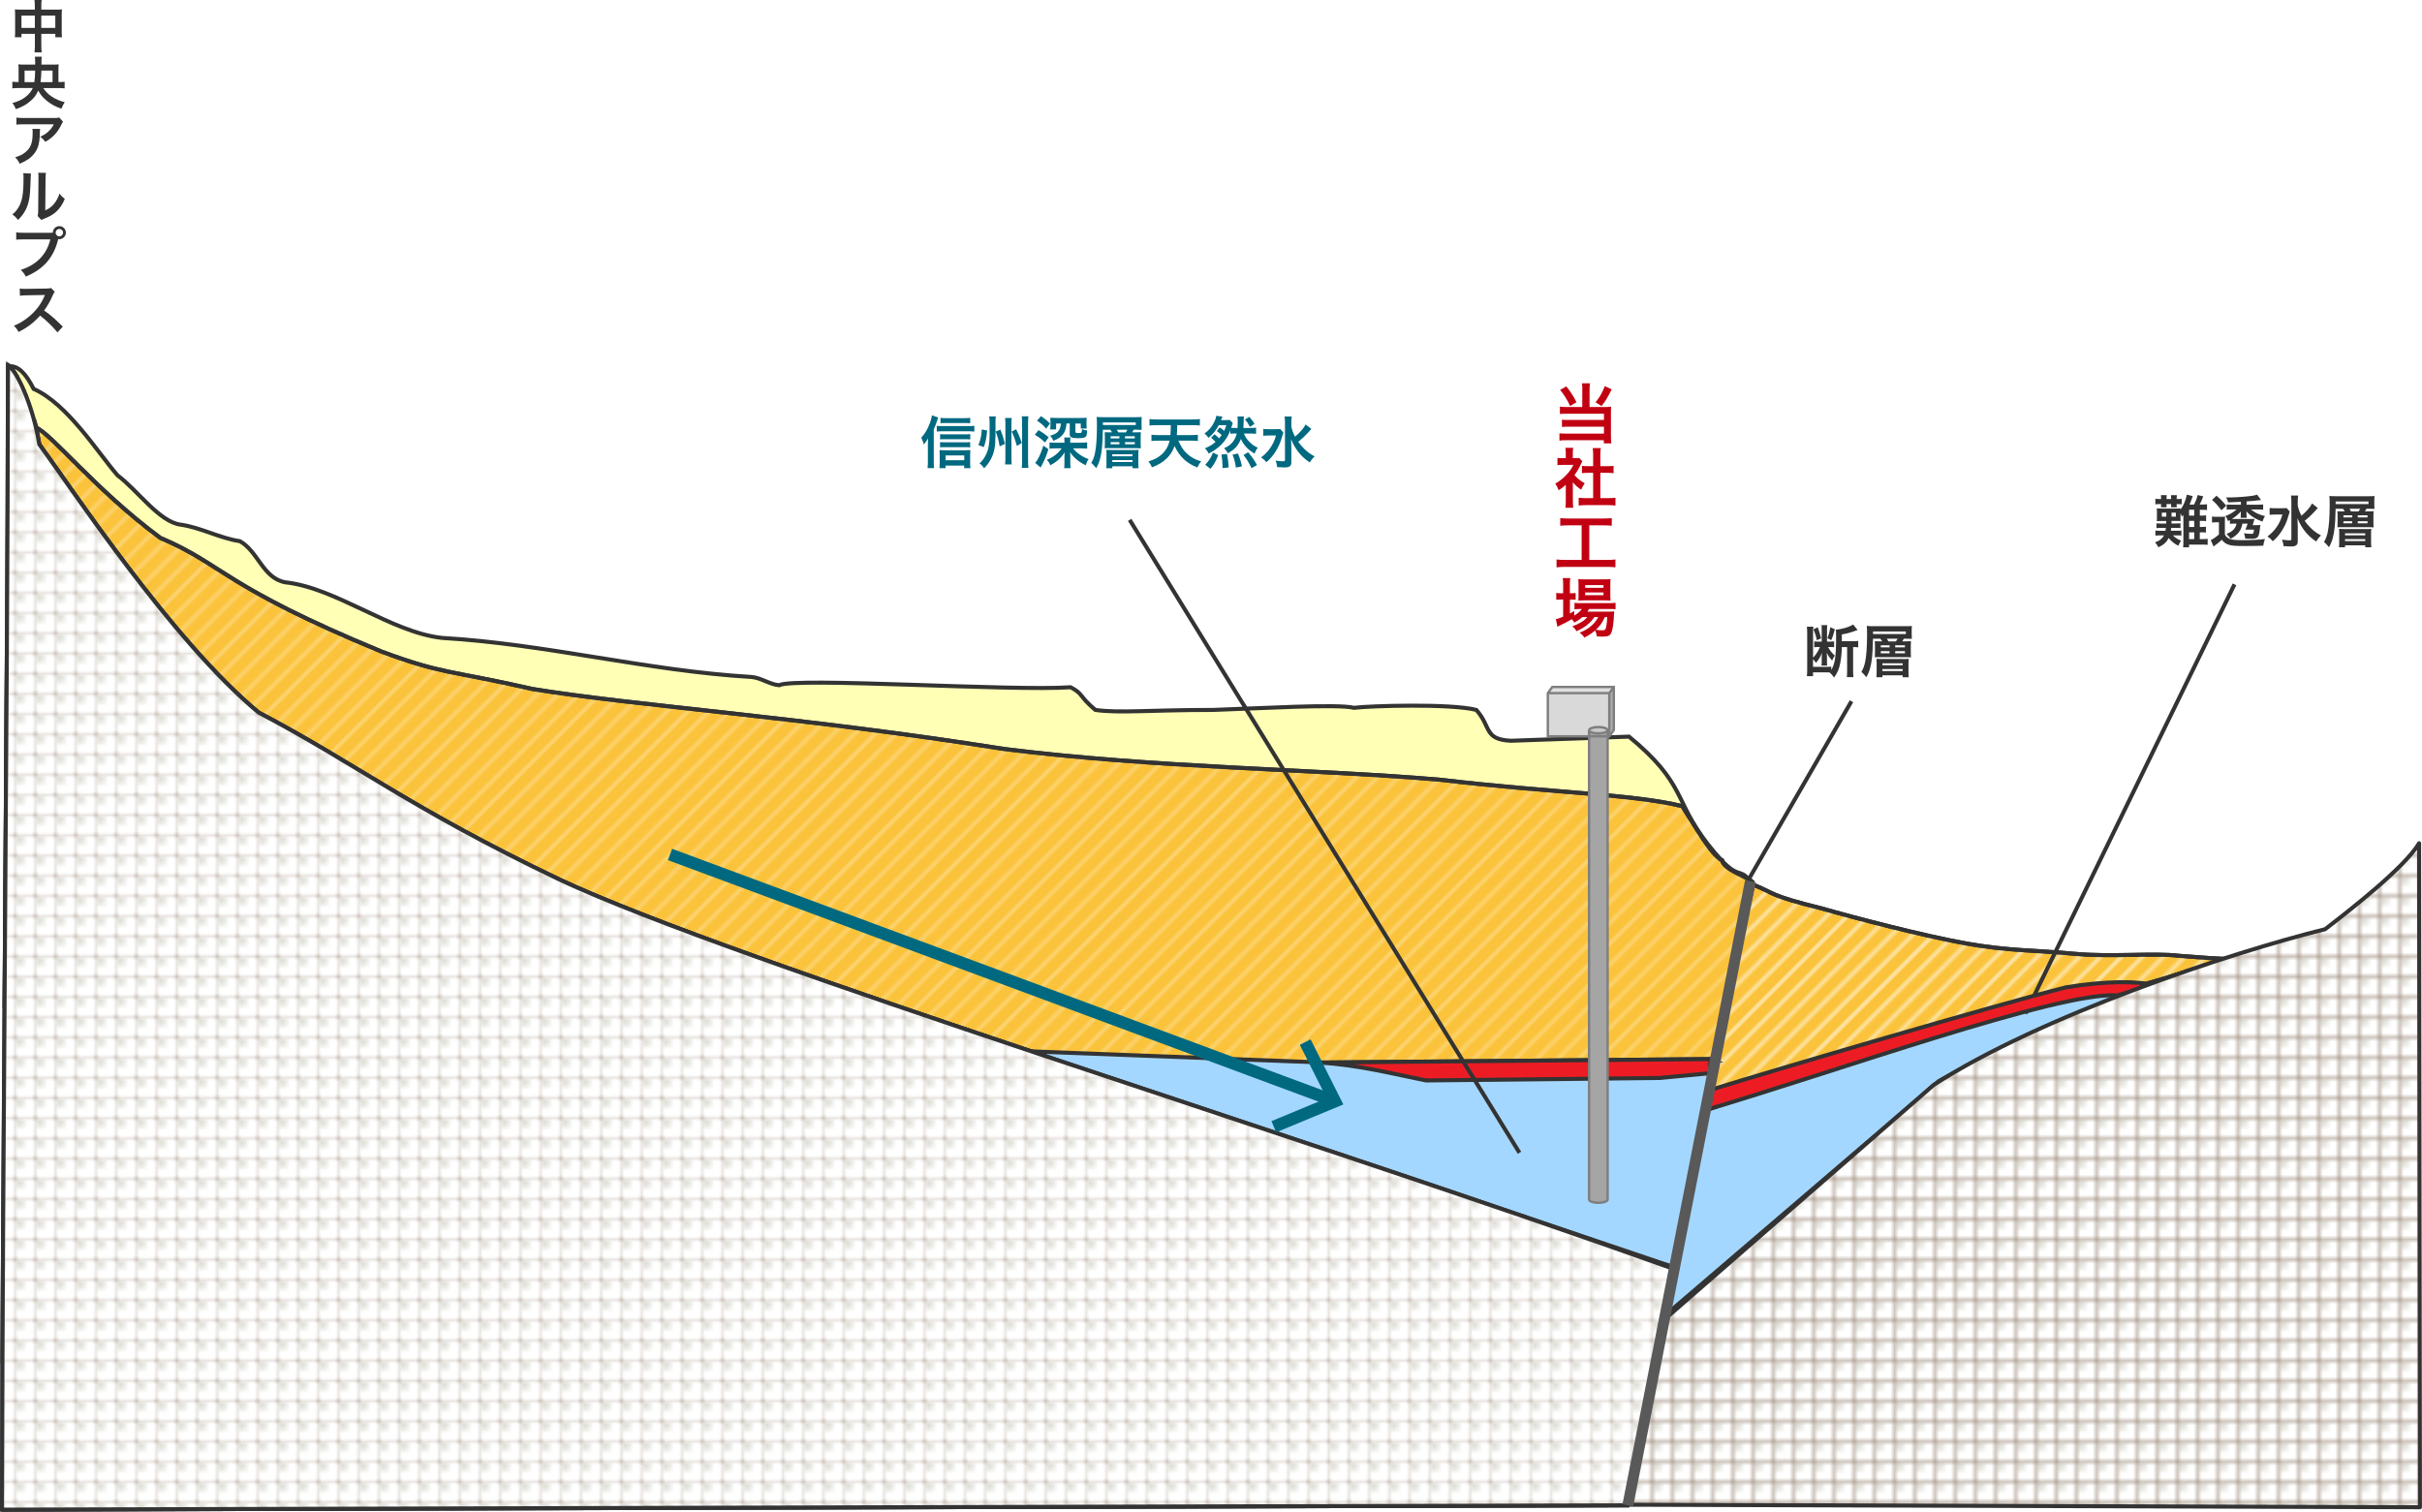 <?xml version="1.0" encoding="UTF-8"?> <svg xmlns="http://www.w3.org/2000/svg" xmlns:xlink="http://www.w3.org/1999/xlink" width="599.24" height="374.09" viewBox="0 0 599.24 374.09"><defs><style> .uuid-a805a0c9-fe75-4096-bc23-c07e5b951be7, .uuid-ab748568-b138-41fa-8cf4-762029561ff9, .uuid-66da997e-b86c-417f-a8f1-18070efc60c7, .uuid-611f8dcc-38ea-4b7f-a047-dd260c2c5a58, .uuid-88a1a278-3462-42a5-946a-d59141478ffb, .uuid-53e2fa89-d696-429f-98a1-57af21b4a3b0, .uuid-a12342ce-13fb-44fd-9d6b-6365e98e42bf, .uuid-94ee43ce-f816-4e33-ab82-ccf25dc9ac51, .uuid-a2bd8edd-268e-4936-b4aa-408ec45cb666, .uuid-5b6edbb2-1460-48fb-bf73-5e32af43c32e { fill: none; } .uuid-ab748568-b138-41fa-8cf4-762029561ff9, .uuid-7ccc5e7c-81c2-476d-bf9b-37f235de0865, .uuid-916bfe1e-1c2a-4677-9677-99f6f3d343c8, .uuid-78bd5c06-cd5c-4c73-af1e-427b339bf0cc, .uuid-5728e393-61dd-4ef4-8fc9-dced76369410, .uuid-b17e25d0-751e-44fa-9795-2fc3c1db900c, .uuid-f368061d-c566-437a-ad94-8d5cf2b2d401, .uuid-4e3f1890-b8b7-45ef-8bbc-3650f9f21ef3, .uuid-c0c9d42c-ac53-4818-9c12-b71ffb905936, .uuid-3f1daa1f-f018-491e-ab8c-9e20068a67c0, .uuid-1270bfed-ff86-4244-887f-81b59c4795e1, .uuid-5b6edbb2-1460-48fb-bf73-5e32af43c32e, .uuid-356d9bb9-1081-4e02-bf7e-3e87b9867617, .uuid-5cb57b17-211e-471c-ba64-47a833951563, .uuid-ff5319e2-bb48-486d-9a3a-2509ca4086c9, .uuid-2a93aae6-4b42-4005-a2ef-d522ce5190d5 { fill-rule: evenodd; } .uuid-ab748568-b138-41fa-8cf4-762029561ff9, .uuid-916bfe1e-1c2a-4677-9677-99f6f3d343c8, .uuid-88a1a278-3462-42a5-946a-d59141478ffb, .uuid-5728e393-61dd-4ef4-8fc9-dced76369410, .uuid-f368061d-c566-437a-ad94-8d5cf2b2d401, .uuid-c0c9d42c-ac53-4818-9c12-b71ffb905936, .uuid-94ee43ce-f816-4e33-ab82-ccf25dc9ac51, .uuid-1270bfed-ff86-4244-887f-81b59c4795e1, .uuid-5b6edbb2-1460-48fb-bf73-5e32af43c32e, .uuid-356d9bb9-1081-4e02-bf7e-3e87b9867617 { stroke: #333; } .uuid-ab748568-b138-41fa-8cf4-762029561ff9, .uuid-c0c9d42c-ac53-4818-9c12-b71ffb905936, .uuid-94ee43ce-f816-4e33-ab82-ccf25dc9ac51, .uuid-1270bfed-ff86-4244-887f-81b59c4795e1, .uuid-356d9bb9-1081-4e02-bf7e-3e87b9867617 { stroke-linecap: round; stroke-linejoin: round; } .uuid-66da997e-b86c-417f-a8f1-18070efc60c7 { stroke: #7f7f7f; } .uuid-66da997e-b86c-417f-a8f1-18070efc60c7, .uuid-916bfe1e-1c2a-4677-9677-99f6f3d343c8, .uuid-611f8dcc-38ea-4b7f-a047-dd260c2c5a58, .uuid-88a1a278-3462-42a5-946a-d59141478ffb, .uuid-5728e393-61dd-4ef4-8fc9-dced76369410, .uuid-f368061d-c566-437a-ad94-8d5cf2b2d401, .uuid-53e2fa89-d696-429f-98a1-57af21b4a3b0, .uuid-a2bd8edd-268e-4936-b4aa-408ec45cb666, .uuid-5b6edbb2-1460-48fb-bf73-5e32af43c32e { stroke-miterlimit: 10; } .uuid-66da997e-b86c-417f-a8f1-18070efc60c7, .uuid-53e2fa89-d696-429f-98a1-57af21b4a3b0 { stroke-width: .6px; } .uuid-51968431-230d-4dd4-8cfe-36a9f5f4f64f { fill: #d9d9d9; } .uuid-7ccc5e7c-81c2-476d-bf9b-37f235de0865 { fill: #e0e0e0; } .uuid-916bfe1e-1c2a-4677-9677-99f6f3d343c8, .uuid-356d9bb9-1081-4e02-bf7e-3e87b9867617 { fill: #fbc33b; } .uuid-611f8dcc-38ea-4b7f-a047-dd260c2c5a58 { stroke: #006980; stroke-width: 3px; } .uuid-99072d13-4b3e-4116-85e7-b58ed14d2431 { isolation: isolate; } .uuid-2e88b878-5949-4f57-bb0a-6a8a7dba9b49 { fill: #d5d5cb; } .uuid-78bd5c06-cd5c-4c73-af1e-427b339bf0cc { fill: url(#uuid-272f12f2-05b1-4234-b683-641f6e27b06f); } .uuid-78bd5c06-cd5c-4c73-af1e-427b339bf0cc, .uuid-5728e393-61dd-4ef4-8fc9-dced76369410 { mix-blend-mode: multiply; } .uuid-5728e393-61dd-4ef4-8fc9-dced76369410 { fill: #ffffb6; } .uuid-b17e25d0-751e-44fa-9795-2fc3c1db900c { fill: url(#uuid-86d2341c-52aa-49d1-a7af-d6b0abd1cedd); opacity: .5; } .uuid-f368061d-c566-437a-ad94-8d5cf2b2d401 { fill: #fbb03b; } .uuid-6440a0aa-4ff7-4d19-80fe-961c1eac40b6 { fill: #fff; } .uuid-4e3f1890-b8b7-45ef-8bbc-3650f9f21ef3 { fill: #ed7d31; } .uuid-56cee044-5aa8-4607-ac08-03741d6b7e94 { fill: #c10112; } .uuid-53e2fa89-d696-429f-98a1-57af21b4a3b0 { stroke: #000; } .uuid-c0c9d42c-ac53-4818-9c12-b71ffb905936 { fill: #ed1c24; } .uuid-a12342ce-13fb-44fd-9d6b-6365e98e42bf { stroke: #fff; stroke-width: 2px; } .uuid-3f1daa1f-f018-491e-ab8c-9e20068a67c0 { fill: #c9c9c9; } .uuid-1270bfed-ff86-4244-887f-81b59c4795e1 { fill: #a4d7ff; } .uuid-a2bd8edd-268e-4936-b4aa-408ec45cb666 { stroke: #595959; stroke-width: 2.7px; } .uuid-2da7ca04-5251-4e5a-a4db-5f62b1353284 { fill: #006980; } .uuid-5cb57b17-211e-471c-ba64-47a833951563 { fill: #998675; } .uuid-365ecdc2-ec5f-4365-91f4-ea591ab9c978 { fill: #333; } .uuid-ff5319e2-bb48-486d-9a3a-2509ca4086c9 { fill: #a5a5a5; } .uuid-2a93aae6-4b42-4005-a2ef-d522ce5190d5 { fill: #aeaeae; } </style><pattern id="uuid-86d2341c-52aa-49d1-a7af-d6b0abd1cedd" data-name="新規パターンスウォッチ 7" x="0" y="0" width="72" height="72" patternTransform="translate(-2550.95 -1685.64) rotate(-45) scale(.51)" patternUnits="userSpaceOnUse" viewBox="0 0 72 72"><g><rect class="uuid-a805a0c9-fe75-4096-bc23-c07e5b951be7" width="72" height="72"></rect><g><line class="uuid-a12342ce-13fb-44fd-9d6b-6365e98e42bf" x1="71.75" y1="68.4" x2="144.25" y2="68.4"></line><line class="uuid-a12342ce-13fb-44fd-9d6b-6365e98e42bf" x1="71.75" y1="54" x2="144.25" y2="54"></line><line class="uuid-a12342ce-13fb-44fd-9d6b-6365e98e42bf" x1="71.75" y1="39.6" x2="144.25" y2="39.6"></line><line class="uuid-a12342ce-13fb-44fd-9d6b-6365e98e42bf" x1="71.75" y1="25.2" x2="144.25" y2="25.2"></line><line class="uuid-a12342ce-13fb-44fd-9d6b-6365e98e42bf" x1="71.75" y1="10.8" x2="144.25" y2="10.8"></line><line class="uuid-a12342ce-13fb-44fd-9d6b-6365e98e42bf" x1="71.75" y1="61.2" x2="144.25" y2="61.2"></line><line class="uuid-a12342ce-13fb-44fd-9d6b-6365e98e42bf" x1="71.75" y1="46.8" x2="144.25" y2="46.8"></line><line class="uuid-a12342ce-13fb-44fd-9d6b-6365e98e42bf" x1="71.75" y1="32.4" x2="144.25" y2="32.4"></line><line class="uuid-a12342ce-13fb-44fd-9d6b-6365e98e42bf" x1="71.75" y1="18" x2="144.25" y2="18"></line><line class="uuid-a12342ce-13fb-44fd-9d6b-6365e98e42bf" x1="71.75" y1="3.6" x2="144.25" y2="3.6"></line></g><g><line class="uuid-a12342ce-13fb-44fd-9d6b-6365e98e42bf" x1="-.25" y1="68.4" x2="72.25" y2="68.4"></line><line class="uuid-a12342ce-13fb-44fd-9d6b-6365e98e42bf" x1="-.25" y1="54" x2="72.25" y2="54"></line><line class="uuid-a12342ce-13fb-44fd-9d6b-6365e98e42bf" x1="-.25" y1="39.6" x2="72.25" y2="39.6"></line><line class="uuid-a12342ce-13fb-44fd-9d6b-6365e98e42bf" x1="-.25" y1="25.2" x2="72.25" y2="25.2"></line><line class="uuid-a12342ce-13fb-44fd-9d6b-6365e98e42bf" x1="-.25" y1="10.8" x2="72.25" y2="10.8"></line><line class="uuid-a12342ce-13fb-44fd-9d6b-6365e98e42bf" x1="-.25" y1="61.2" x2="72.25" y2="61.2"></line><line class="uuid-a12342ce-13fb-44fd-9d6b-6365e98e42bf" x1="-.25" y1="46.8" x2="72.25" y2="46.8"></line><line class="uuid-a12342ce-13fb-44fd-9d6b-6365e98e42bf" x1="-.25" y1="32.4" x2="72.25" y2="32.4"></line><line class="uuid-a12342ce-13fb-44fd-9d6b-6365e98e42bf" x1="-.25" y1="18" x2="72.25" y2="18"></line><line class="uuid-a12342ce-13fb-44fd-9d6b-6365e98e42bf" x1="-.25" y1="3.6" x2="72.25" y2="3.6"></line></g><g><line class="uuid-a12342ce-13fb-44fd-9d6b-6365e98e42bf" x1="-72.25" y1="68.4" x2=".25" y2="68.4"></line><line class="uuid-a12342ce-13fb-44fd-9d6b-6365e98e42bf" x1="-72.25" y1="54" x2=".25" y2="54"></line><line class="uuid-a12342ce-13fb-44fd-9d6b-6365e98e42bf" x1="-72.25" y1="39.6" x2=".25" y2="39.6"></line><line class="uuid-a12342ce-13fb-44fd-9d6b-6365e98e42bf" x1="-72.25" y1="25.2" x2=".25" y2="25.2"></line><line class="uuid-a12342ce-13fb-44fd-9d6b-6365e98e42bf" x1="-72.25" y1="10.8" x2=".25" y2="10.8"></line><line class="uuid-a12342ce-13fb-44fd-9d6b-6365e98e42bf" x1="-72.25" y1="61.2" x2=".25" y2="61.2"></line><line class="uuid-a12342ce-13fb-44fd-9d6b-6365e98e42bf" x1="-72.25" y1="46.8" x2=".25" y2="46.8"></line><line class="uuid-a12342ce-13fb-44fd-9d6b-6365e98e42bf" x1="-72.25" y1="32.4" x2=".25" y2="32.4"></line><line class="uuid-a12342ce-13fb-44fd-9d6b-6365e98e42bf" x1="-72.25" y1="18" x2=".25" y2="18"></line><line class="uuid-a12342ce-13fb-44fd-9d6b-6365e98e42bf" x1="-72.25" y1="3.6" x2=".25" y2="3.6"></line></g></g></pattern><pattern id="uuid-272f12f2-05b1-4234-b683-641f6e27b06f" data-name="新規パターンスウォッチ 1" x="0" y="0" width="4.54" height="4.54" patternTransform="translate(-360.75 4532.18)" patternUnits="userSpaceOnUse" viewBox="0 0 4.54 4.54"><g><rect class="uuid-a805a0c9-fe75-4096-bc23-c07e5b951be7" width="4.54" height="4.54"></rect><rect class="uuid-6440a0aa-4ff7-4d19-80fe-961c1eac40b6" width="4.54" height="4.54"></rect><path class="uuid-2e88b878-5949-4f57-bb0a-6a8a7dba9b49" d="M1.72.86c0,.47-.38.86-.86.86s-.86-.38-.86-.86.38-.86.86-.86.86.38.86.86Z"></path></g></pattern></defs><g class="uuid-99072d13-4b3e-4116-85e7-b58ed14d2431"><g id="uuid-090b4330-657a-4f4b-a372-b33c408ed492" data-name="指示書き"><g><path class="uuid-356d9bb9-1081-4e02-bf7e-3e87b9867617" d="M530.58,243.57c11.34-3.38,18.67-5.51,19.94-6.28l-3.8-.2-7.58-.56c-5.95-.77-16.96.35-25.85-.5-8.91-.85-16.45-.69-26.88-2.56-10.43-1.87-27.11-6.22-35.72-8.68-13.22-3.24-11.61-3.77-16.98-5.89l-10.73,51.26c13.06-4.53,39.58-11.04,58.76-17.35,18.09-4.84,40.07-10.97,48.83-9.24Z"></path><path class="uuid-5728e393-61dd-4ef4-8fc9-dced76369410" d="M432.66,217.6c-2.19-2.57-2.49-.35-6.51-4.47-.03-.07-.06-.14-.08-.21-.1-.05-.2-.13-.3-.2-.91-.97-2.01-2.25-3.33-3.95-8.27-10.61-5.27-14.85-19.39-26.48l-29.27,1.02c-6.69-.34-4.77-3.4-8.51-7.63-6.35-1.62-26.26-1.02-30.28-.52-4.02-1.02-23.94.17-34.71.52-15.71,0-23.54.84-29.27,0-4.15-3.48-2.89-3.91-6.12-5.61-14.52,1.02-68.18-2.54-72.14-.5-2.27-.18-4.53-1.87-6.81-2.04-25.86-1.52-50.7-8.15-76.57-9.67-12.58-1.36-26.2-12.4-38.79-13.76-5.55-1.02-6.69-7.63-11.23-10.18-4.87-.69-9.75-3.4-14.63-4.08-5.33-.67-10.66-8.49-15.65-12.22-4.99-5.77-12.36-17.66-20.76-21.39-1.93-3.87-3.86-5.73-5.94-5.59-.13-.12-.26-.23-.38-.31-.18,96.89-1.29,186.36-1.48,283.26l402.22-1.08,10.84-58.48c.12.05.25.09.36.14l15.54-76.7,4.13-19.17c-.25-.24-.57-.47-.93-.7ZM207.57,243.99c-.08-.03-.16-.06-.24-.08.08.03.16.06.24.08ZM203.56,242.59c-.2-.07-.4-.14-.6-.21.2.07.4.14.6.21ZM199.42,241.14c-.17-.06-.34-.12-.5-.18.17.06.34.12.5.18ZM195.02,239.6s-.02,0-.04-.01c.01,0,.02,0,.04.01ZM187.21,236.82c-.19-.07-.37-.13-.56-.2.19.07.37.13.56.2ZM108.57,202.19c-.53-.3-1.05-.59-1.57-.89.52.29,1.04.59,1.57.89ZM106.24,200.87c-.52-.3-1.04-.59-1.55-.89.51.29,1.03.59,1.55.89ZM103.99,199.58c-.52-.3-1.04-.6-1.56-.9.51.3,1.03.6,1.56.9ZM101.82,198.31c-.53-.31-1.06-.62-1.58-.92.52.31,1.05.62,1.58.92ZM99.71,197.08c-.55-.32-1.1-.65-1.64-.97.54.32,1.09.64,1.64.97ZM97.68,195.88c-.58-.34-1.16-.69-1.73-1.03.57.34,1.15.68,1.73,1.03ZM67.4,178.14c-.18-.09-.35-.19-.53-.28.18.09.35.19.53.28ZM60.06,172.88c-.27-.25-.54-.51-.81-.76.27.25.54.51.81.76ZM62.02,174.65c-.22-.2-.45-.4-.68-.6.23.2.45.41.68.6ZM42.77,154.36c-2.96-3.55-5.87-7.19-8.66-10.81,2.79,3.61,5.69,7.25,8.66,10.81ZM44.46,156.37c-.42-.49-.84-.99-1.26-1.49.42.5.84.99,1.26,1.49ZM15.99,118.78c-.06-.08-.12-.17-.18-.25.06.08.12.17.18.25ZM8.89,105.79h0c-.16-.69-.33-1.36-.51-2.03.23.68.46,1.38.68,2.1-.05-.02-.11-.06-.16-.08ZM9.31,107.72c.01.06.03.12.04.19-.01-.06-.03-.12-.04-.19ZM13.44,115.16c-1.48-2.1-2.74-3.86-3.73-5.21.99,1.34,2.25,3.11,3.73,5.21ZM15.74,118.42c-.76-1.08-1.48-2.1-2.16-3.06.68.96,1.39,1.98,2.16,3.06ZM55.17,168.15c.31.31.62.63.93.94-.31-.31-.62-.62-.93-.94ZM45.17,157.2c.38.44.76.89,1.15,1.33-.38-.44-.76-.88-1.15-1.33ZM47.15,159.49c.36.41.71.81,1.07,1.21-.36-.4-.71-.81-1.07-1.21ZM49.15,161.74c.34.38.68.76,1.03,1.13-.34-.38-.69-.75-1.03-1.13ZM51.15,163.94c.33.36.66.71.99,1.07-.33-.35-.66-.71-.99-1.07ZM53.16,166.08c.32.34.64.67.96,1-.32-.33-.64-.67-.96-1ZM58.08,171.03c-.29-.28-.59-.57-.88-.86.29.29.59.58.88.86ZM134.94,215.98c1.12.55,2.27,1.1,3.44,1.66-1.17-.56-2.31-1.11-3.44-1.66ZM109.37,202.64c.53.29,1.06.59,1.6.89-.54-.3-1.07-.6-1.6-.89ZM111.82,204c.54.3,1.08.6,1.63.9-.55-.3-1.1-.6-1.63-.9ZM114.35,205.39c.54.29,1.09.59,1.64.89-.55-.3-1.1-.6-1.64-.89ZM116.98,206.82c.54.29,1.09.58,1.64.87-.55-.29-1.1-.58-1.64-.87ZM119.7,208.26c.56.29,1.13.59,1.7.89-.57-.3-1.15-.6-1.7-.89ZM122.52,209.74c.59.31,1.2.62,1.8.93-.6-.31-1.21-.62-1.8-.93ZM125.44,211.25c.63.32,1.27.65,1.92.97-.64-.33-1.29-.65-1.92-.97ZM128.49,212.79c.68.34,1.38.69,2.08,1.04-.7-.35-1.4-.69-2.08-1.04ZM131.65,214.37c.83.41,1.68.83,2.54,1.24-.86-.42-1.71-.83-2.54-1.24ZM183.59,235.51c-.29-.11-.58-.21-.87-.32.29.1.58.21.87.32ZM180.01,234.21c-.31-.11-.62-.23-.93-.34.31.11.62.23.93.34ZM176.38,232.89c-.26-.1-.52-.19-.78-.29.26.09.52.19.78.29ZM172.52,231.46c-.1-.04-.19-.07-.29-.11.1.04.19.07.29.11ZM168.87,230.1c-.1-.04-.2-.08-.3-.11.1.04.2.08.3.11ZM165.73,228.91c-.28-.11-.56-.21-.84-.32.28.11.56.21.84.32ZM162.68,227.75c-.33-.13-.67-.26-1-.38.33.13.66.26,1,.38ZM159.69,226.59c-.33-.13-.66-.26-.98-.38.32.13.65.26.98.38ZM156.71,225.42c-.28-.11-.57-.22-.85-.34.28.11.57.22.85.34ZM153.4,224.1c-.08-.03-.17-.07-.26-.1.08.03.17.07.26.1ZM150.51,222.92c-.21-.09-.42-.17-.63-.26.21.09.41.17.63.26ZM148.02,221.89c-.29-.12-.57-.24-.85-.36.28.12.56.24.85.36ZM145.63,220.87c-.3-.13-.59-.25-.89-.38.29.13.59.25.89.38ZM143.32,219.87c-.28-.12-.56-.24-.83-.36.27.12.55.24.83.36ZM141.04,218.86c-.22-.1-.45-.2-.67-.3.22.1.45.2.67.3ZM370.09,298.68l20.82,7.04c4.75,1.68,9.11,3.25,13.02,4.68-10.8-3.81-22.15-7.74-33.84-11.73Z"></path><path class="uuid-53e2fa89-d696-429f-98a1-57af21b4a3b0" d="M7.89,105.76c2.48-1.58,13.99,14.2,31.78,27.33,15.56,6.57,15.47,11.92,54.72,28.13,15.34,5.7,16.69,4.56,37.3,9.25,25.72,4.21,66.47,6.89,116.79,14.86,37.25,4.7,77.22,4.96,108.07,7.63,26.41,3.16,47.37,3.49,59.66,6.51,3.33,5.14,7.06,11.9,9.85,13.43.71,2.5,5.82,3.7,7.53,5.38l-9.53,44.2c-53.55,1.61-111.71,2.4-164.7-2.42-53.55-15.67-140.57-43.8-199.01-87.21-20.26-19.63-37.39-42.46-52.47-67.12Z"></path><path class="uuid-53e2fa89-d696-429f-98a1-57af21b4a3b0" d="M423.43,262.52c.21,0,.42-.01.63-.02l9.53-44.2c-1.71-1.68-6.82-2.88-7.53-5.38-2.79-1.54-6.52-8.29-9.85-13.43-12.29-3.02-33.25-3.35-59.66-6.51-30.86-2.67-70.82-2.94-108.07-7.63-50.32-7.97-91.07-10.65-116.79-14.86-20.6-4.7-21.96-3.55-37.3-9.25-39.25-16.2-39.16-21.56-54.72-28.13-17.79-13.13-29.31-28.91-31.78-27.33,15.08,24.66,32.21,47.49,52.47,67.12,58.44,43.41,145.46,71.53,199.01,87.21,3.03.28,6.09.53,9.16.77l-9.48-.34,62.91,21.88,91.87,31.08,9.49-47.88h-.57s.7-.06.7-.06c-.02-1.45-.71-2.29-.01-3.02ZM333.21,263.61c5.46.73,10.59,1.85,15.26,2.85-6.21-.6-8.84-1.79-15.76-2.86.17,0,.34,0,.5,0Z"></path><path class="uuid-f368061d-c566-437a-ad94-8d5cf2b2d401" d="M393.41,306.71c-.46-.16-.92-.32-1.38-.48.46.16.92.32,1.38.48Z"></path><path class="uuid-f368061d-c566-437a-ad94-8d5cf2b2d401" d="M398.84,308.61c-.6-.21-1.19-.42-1.79-.63.6.21,1.19.42,1.79.63Z"></path><path class="uuid-f368061d-c566-437a-ad94-8d5cf2b2d401" d="M402,309.72c.64.23,1.29.45,1.93.68-.64-.23-1.29-.45-1.93-.68Z"></path><path class="uuid-f368061d-c566-437a-ad94-8d5cf2b2d401" d="M375.8,300.63s-.09-.03-.13-.05c.04.02.09.03.13.05Z"></path><path class="uuid-f368061d-c566-437a-ad94-8d5cf2b2d401" d="M2.39,90.66c-.14-.13-.28-.25-.41-.33.13.09.27.2.41.33Z"></path><polygon class="uuid-f368061d-c566-437a-ad94-8d5cf2b2d401" points="402.72 372.51 .5 373.58 402.72 372.51 405.43 357.84 402.72 372.51"></polygon><path class="uuid-f368061d-c566-437a-ad94-8d5cf2b2d401" d="M413.59,313.83h0c-.27-.1-.55-.19-.82-.29.27.1.55.2.82.29Z"></path><path class="uuid-f368061d-c566-437a-ad94-8d5cf2b2d401" d="M1.12,249.43c.2-29.14.41-58.18.58-87.59-.17,29.41-.38,58.46-.58,87.59Z"></path><path class="uuid-f368061d-c566-437a-ad94-8d5cf2b2d401" d="M.61,337.57c.05-11.91.11-23.73.17-35.49-.07,11.76-.13,23.59-.17,35.49Z"></path><path class="uuid-f368061d-c566-437a-ad94-8d5cf2b2d401" d="M3.3,91.74c-.09-.13-.18-.25-.28-.37.09.12.18.24.28.37Z"></path><path class="uuid-f368061d-c566-437a-ad94-8d5cf2b2d401" d="M5.49,95.67s-.03-.06-.04-.08c.01.03.03.06.04.08Z"></path><path class="uuid-f368061d-c566-437a-ad94-8d5cf2b2d401" d="M408.86,312.15c-.6-.21-1.21-.43-1.81-.64.6.21,1.21.43,1.81.64Z"></path><path class="uuid-f368061d-c566-437a-ad94-8d5cf2b2d401" d="M6.44,97.92s-.03-.09-.05-.13c.02.04.03.09.05.13Z"></path><path class="uuid-f368061d-c566-437a-ad94-8d5cf2b2d401" d="M4.26,93.25c-.08-.14-.16-.28-.23-.4.08.13.16.27.23.4Z"></path><path class="uuid-f368061d-c566-437a-ad94-8d5cf2b2d401" d="M5.97,96.77c-.02-.06-.05-.11-.07-.17.02.06.05.11.07.17Z"></path><path class="uuid-916bfe1e-1c2a-4677-9677-99f6f3d343c8" d="M424.06,262.5l9.53-44.2c-1.71-1.68-6.82-2.88-7.53-5.38-2.79-1.54-6.52-8.29-9.85-13.43-12.29-3.02-33.25-3.35-59.66-6.51-30.86-2.67-70.82-2.94-108.07-7.63-50.32-7.97-91.07-10.65-116.79-14.86-20.6-4.7-21.96-3.55-37.3-9.25-39.25-16.2-39.16-21.56-54.72-28.13-16.03-11.83-26.97-25.81-30.78-27.3h0c.32,1.36.6,2.75.83,4.17,7.95,10.76,32.75,48.52,54.26,66.36,24.33,12.79,37.4,23.61,74.41,41.32,37.56,17.6,144.15,51.15,231.7,81.03l43.75,14.8,9.49-47.88h-.56s.7-.06.7-.06c-.02-1.45-.71-2.29-.01-3.02.21,0,.42-.01.63-.02Z"></path><path class="uuid-b17e25d0-751e-44fa-9795-2fc3c1db900c" d="M530.58,243.57c11.34-3.38,18.67-5.51,19.94-6.28l-3.8-.2-7.58-.56c-5.95-.77-16.96.35-25.85-.5-8.91-.85-16.45-.69-26.88-2.56-10.43-1.87-27.11-6.22-35.72-8.68-13.22-3.24-11.61-3.77-16.98-5.89l-10.73,51.26c13.06-4.53,39.58-11.04,58.76-17.35,18.09-4.84,40.07-10.97,48.83-9.24Z"></path><path class="uuid-b17e25d0-751e-44fa-9795-2fc3c1db900c" d="M424.06,262.5l9.53-44.2c-1.71-1.68-6.82-2.88-7.53-5.38-2.79-1.54-6.52-8.29-9.85-13.43-12.29-3.02-33.25-3.35-59.66-6.51-30.86-2.67-70.82-2.94-108.07-7.63-50.32-7.97-91.07-10.65-116.79-14.86-20.6-4.7-21.96-3.55-37.3-9.25-39.25-16.2-39.16-21.56-54.72-28.13-16.03-11.83-26.97-25.81-30.78-27.3h0c.32,1.36.6,2.75.83,4.17,7.95,10.76,32.75,48.52,54.26,66.36,24.33,12.79,37.4,23.61,74.41,41.32,37.56,17.6,144.15,51.15,231.7,81.03l43.75,14.8,9.49-47.88h-.56s.7-.06.7-.06c-.02-1.45-.71-2.29-.01-3.02.21,0,.42-.01.63-.02Z"></path><path class="uuid-ab748568-b138-41fa-8cf4-762029561ff9" d="M530.58,243.57c11.34-3.38,18.67-5.51,19.94-6.28l-3.8-.2-7.58-.56c-5.95-.77-16.96.35-25.85-.5-8.91-.85-16.45-.69-26.88-2.56-10.43-1.87-27.11-6.22-35.72-8.68-13.22-3.24-11.61-3.77-16.98-5.89l-10.73,51.26c13.06-4.53,39.58-11.04,58.76-17.35,18.09-4.84,40.07-10.97,48.83-9.24Z"></path><path class="uuid-5b6edbb2-1460-48fb-bf73-5e32af43c32e" d="M424.06,262.5l9.53-44.2c-1.71-1.68-6.82-2.88-7.53-5.38-2.79-1.54-6.52-8.29-9.85-13.43-12.29-3.02-33.25-3.35-59.66-6.51-30.86-2.67-70.82-2.94-108.07-7.63-50.32-7.97-91.07-10.65-116.79-14.86-20.6-4.7-21.96-3.55-37.3-9.25-39.25-16.2-39.16-21.56-54.72-28.13-16.03-11.83-26.97-25.81-30.78-27.3h0c.32,1.36.6,2.75.83,4.17,7.95,10.76,32.75,48.52,54.26,66.36,24.33,12.79,37.4,23.61,74.41,41.32,37.56,17.6,144.15,51.15,231.7,81.03l43.75,14.8,9.49-47.88h-.56s.7-.06.7-.06c-.02-1.45-.71-2.29-.01-3.02.21,0,.42-.01.63-.02Z"></path><path class="uuid-f368061d-c566-437a-ad94-8d5cf2b2d401" d="M2.84,91.14c-.1-.12-.2-.22-.29-.32.1.1.19.2.29.32Z"></path><path class="uuid-f368061d-c566-437a-ad94-8d5cf2b2d401" d="M3.78,92.46c-.09-.14-.18-.28-.26-.4.09.13.17.26.26.4Z"></path><path class="uuid-1270bfed-ff86-4244-887f-81b59c4795e1" d="M410.88,326.45l68.79-58.91c14.28-8.05,34.03-16.34,47.85-21.65-2.29-1.62-18.65,1.86-26.05,3.38-16.15,3.32-59.61,18.92-77.52,24.85,0,0,0,0,0,0-.49.16-.97.32-1.43.47l-11.2,49.57h0l-.29,1.27h0s-.25,1.1-.25,1.1l.1-.08h0Z"></path><path class="uuid-4e3f1890-b8b7-45ef-8bbc-3650f9f21ef3" d="M326.47,262.95l97.58-.87c-1.63.85-.62,1.71-.6,3.45l-12.85,1.22-57.8.62c-7.48-1.48-16.54-3.86-26.33-4.42Z"></path><path class="uuid-1270bfed-ff86-4244-887f-81b59c4795e1" d="M424.04,262.08l-96.62.86-72.32-2.77c37.27,12.5,77.83,25.83,114.97,38.51l43.75,14.8,9.49-47.88h-.56s.7-.06.7-.06c-.02-1.75-1.03-2.6.6-3.45Z"></path><path class="uuid-5cb57b17-211e-471c-ba64-47a833951563" d="M1.98,90.33c2.28,1.5,6.27,10.25,7.73,19.63,7.95,10.76,32.75,48.52,54.26,66.36,24.33,12.79,37.4,23.61,74.41,41.32,44.09,20.66,183.34,63.31,275.21,96.19l-10.87,58.67L.5,373.58c.18-96.89,1.29-186.36,1.48-283.26Z"></path><path class="uuid-78bd5c06-cd5c-4c73-af1e-427b339bf0cc" d="M1.98,90.33c2.28,1.5,6.27,10.25,7.73,19.63,7.95,10.76,32.75,48.52,54.26,66.36,24.33,12.79,37.4,23.61,74.41,41.32,44.09,20.66,183.34,63.31,275.21,96.19l-10.87,58.67L.5,373.58c.18-96.89,1.29-186.36,1.48-283.26Z"></path><path class="uuid-78bd5c06-cd5c-4c73-af1e-427b339bf0cc" d="M1.98,90.33c2.28,1.5,6.27,10.25,7.73,19.63,7.95,10.76,32.75,48.52,54.26,66.36,24.33,12.79,37.4,23.61,74.41,41.32,44.09,20.66,183.34,63.31,275.21,96.19l-10.87,58.67L.5,373.58c.18-96.89,1.29-186.36,1.48-283.26Z"></path><path class="uuid-ab748568-b138-41fa-8cf4-762029561ff9" d="M1.98,90.33c2.28,1.5,6.27,10.25,7.73,19.63,7.95,10.76,32.75,48.52,54.26,66.36,24.33,12.79,37.4,23.61,74.41,41.32,44.09,20.66,183.34,63.31,275.21,96.19l-10.87,58.67L.5,373.58c.18-96.89,1.29-186.36,1.48-283.26Z"></path><g><path class="uuid-365ecdc2-ec5f-4365-91f4-ea591ab9c978" d="M455.7,160.12c-.04,1.61-.17,2.82-.39,3.96-.31,1.53-.67,2.38-1.53,3.59-.42-.6-.63-.85-1.11-1.26-.39-.03-.55-.03-1.06-.03h-3.03v.95h-1.53c.06-.52.08-.99.08-1.61v-9.05c0-.66-.03-1.06-.08-1.58h1.61c-.07.38-.08.67-.08,1.19v6.49c.8-.88,1.22-1.53,1.69-2.65h-.46c-.35,0-.7.01-.94.06v-1.46c.35.04.56.06.97.06h.88v-2.96c0-.55-.01-.83-.06-1.12h1.44c-.06.27-.07.56-.07,1.13v2.94h.84c.45,0,.73-.01.92-.06v1.46c-.28-.04-.59-.06-1.04-.06h-.48c.57.98.94,1.44,1.69,2.13-.29.41-.48.77-.66,1.23-.73-.85-.99-1.23-1.34-1.95.03.34.06.77.06.98v1.25c0,.48.01.63.06.95h-1.43c.06-.34.07-.56.07-.98v-1.09c0-.22,0-.38.03-.6.01-.24.01-.25.03-.46-.43,1.08-.73,1.57-1.48,2.47-.17-.28-.39-.56-.73-.92v1.91h3.05c.62,0,1.06-.01,1.46-.06v.84c.92-1.51,1.2-3.35,1.2-8.07,0-1.12-.01-1.44-.07-1.93.78-.03,1.98-.29,2.96-.63.6-.22.99-.41,1.33-.64l1.11,1.37s-.07.03-.1.03q-.21.07-.43.15c-1.13.43-2.16.71-3.38.91v1.68h2.82c.52,0,.87-.03,1.23-.08v1.6c-.35-.06-.59-.07-1.12-.07h-.14v5.83c0,.67.03,1.15.08,1.6h-1.64c.06-.43.08-.92.08-1.6v-5.83h-1.33ZM449.74,155.22c.5,1.43.59,1.74.83,2.76l-1.06.45c-.22-1.09-.43-1.75-.85-2.7l1.09-.5ZM453.97,155.71c-.41,1.53-.53,1.93-.9,2.7l-.94-.49c.38-.98.52-1.53.71-2.7l1.12.49Z"></path><path class="uuid-365ecdc2-ec5f-4365-91f4-ea591ab9c978" d="M465.67,158.72c-.13-.25-.18-.35-.45-.66h-1.81c-.1,3.01-.11,3.38-.22,4.45-.24,2.27-.64,3.71-1.42,5.06-.62-.73-.78-.91-1.23-1.3.45-.78.7-1.43.91-2.4.32-1.46.49-3.8.49-6.75,0-1.33-.01-1.67-.08-2.23.53.06,1.05.07,1.85.07h7.69c.73,0,1.18-.01,1.62-.06-.03.36-.04.63-.04,1.06v1.05c0,.48.01.77.04,1.08-.41-.03-.88-.04-1.53-.04h-.46c-.11.24-.17.34-.39.66h.97c.59,0,.92-.01,1.19-.04-.03.32-.04.64-.04,1.04v1.89c0,.46.01.74.04,1.06-.34-.03-.67-.04-1.15-.04h-6.53c-.81,0-.95,0-1.26.04.03-.39.04-.59.04-1.16v-1.71c0-.6-.01-.84-.04-1.11.31.03.53.03,1.23.03h.57ZM471.54,156.9v-.64h-8.12v.64h8.12ZM470.82,163.09c.78,0,1.04-.01,1.43-.06-.04.38-.06.66-.06,1.19v2.14c0,.55.01.84.07,1.23h-1.51v-.48h-5v.48h-1.5c.04-.41.06-.66.06-1.29v-2.03c0-.62-.01-.83-.06-1.23.34.03.71.04,1.43.04h5.14ZM465.34,160.2h2.17v-.52h-2.17v.52ZM465.34,161.66h2.17v-.52h-2.17v.52ZM465.74,164.63h5v-.49h-5v.49ZM465.74,166.06h5v-.49h-5v.49ZM469.09,158.72c.18-.27.29-.45.39-.66h-2.65c.17.25.27.39.39.66h1.86ZM468.9,160.2h2.41v-.52h-2.41v.52ZM468.9,161.66h2.41v-.52h-2.41v.52Z"></path></g><g><path class="uuid-365ecdc2-ec5f-4365-91f4-ea591ab9c978" d="M544.25,130.41h.34c.57,0,.91-.03,1.19-.08v1.46c-.29-.04-.64-.06-1.2-.06h-.32v1.68h.56c.77,0,1.04-.01,1.39-.08v1.5c-.39-.04-.76-.06-1.42-.06h-3.18v.67h-1.48c.06-.38.07-.67.07-1.41v-6.6c-.15.18-.18.21-.36.43-.13-.38-.2-.53-.35-.84v1.29q.01.46.03.63-.2-.01-.85-.03h-1.4c0,.07,0,.28-.01.63h1.25c.5,0,.69-.01.97-.04v1.19c-.35-.04-.49-.06-.97-.06h-1.32c-.04.34-.04.41-.08.71h1.62c.52,0,.7-.01.98-.06v1.26c-.28-.04-.5-.06-.99-.06h-1.13c.62.59,1.06.88,2.05,1.32-.35.5-.52.8-.69,1.26-1.01-.53-1.69-1.08-2.38-1.92-.55,1.05-1.23,1.67-2.55,2.3-.2-.43-.5-.88-.83-1.23.78-.29,1.08-.46,1.48-.81.34-.29.53-.53.73-.91h-1.04c-.48,0-.77.01-1.08.06v-1.26c.29.04.57.06,1.08.06h1.4c.06-.25.08-.43.11-.71h-1.26c-.48,0-.77.01-1.06.06v-1.2c.29.04.57.06,1.06.06h1.34q.01-.27.03-.63h-1.46c-.52,0-.63,0-.9.03.03-.27.04-.45.04-.73v-1.68c0-.27-.01-.46-.04-.73.24.03.35.03.9.03h4.2c.39,0,.55,0,.8-.03-.01.15-.01.18-.03.29.71-.94,1.34-2.41,1.57-3.7l1.46.36c-.08.21-.1.24-.28.77-.11.35-.29.81-.52,1.32h1.12c.46-.88.69-1.48.88-2.35l1.39.32c-.39,1.04-.55,1.4-.88,2.03h.39c.67,0,1.05-.03,1.43-.08v1.44c-.34-.04-.8-.06-1.43-.06h-.35v1.44h.35c.59,0,.92-.03,1.2-.08v1.44c-.28-.04-.64-.06-1.19-.06h-.36v1.51ZM534.69,123.36c0-.34-.01-.57-.06-.83h1.46c-.04.2-.06.41-.06.81v.15h1.15v-.15c0-.39-.01-.59-.04-.81h1.44c-.03.21-.04.41-.04.8v.17c.62,0,.88-.01,1.25-.07v1.37c-.28-.04-.7-.06-1.25-.06,0,.42,0,.59.03.8h-1.4c.01-.2.01-.28.01-.8h-1.15c.01.49.01.56.03.8h-1.4c.01-.27.03-.36.03-.8h-.24c-.57,0-.87.01-1.18.07v-1.39c.29.06.62.07,1.19.07h.22v-.14ZM534.87,126.86v.99h1.11v-.99h-1.11ZM537.28,127.86h1.06v-.99h-1.06v.99ZM542.88,126.15h-1.27v1.44h1.27v-1.44ZM541.61,128.9v1.51h1.27v-1.51h-1.27ZM541.61,133.41h1.27v-1.68h-1.27v1.68Z"></path><path class="uuid-365ecdc2-ec5f-4365-91f4-ea591ab9c978" d="M547.3,127.82c.36.06.59.07,1.12.07h1.05c.52,0,.7-.01,1.06-.06-.06.38-.06.55-.06,1.37v3.08c.24.46.41.64.84.9.63.38,1.4.49,3.45.49,2.31,0,4.17-.1,5.63-.28-.27.76-.31.9-.42,1.65-1.41.06-3.07.08-4.38.08-2.55,0-3.35-.06-4.09-.29-.8-.25-1.29-.59-1.78-1.26-.63.59-.91.81-1.67,1.37-.04.03-.17.14-.38.31l-.69-1.6c.52-.22,1.26-.73,2.02-1.39v-3.01h-.76c-.38,0-.57.01-.95.07v-1.51ZM548.39,122.66c1.04.9,1.65,1.53,2.41,2.48l-1.16,1.13c-1.01-1.27-1.41-1.72-2.35-2.56l1.11-1.05ZM551.77,128.67c-.2.11-.27.15-.53.28-.17-.52-.32-.85-.63-1.26,1.13-.42,1.89-.87,2.75-1.62h-1.43c-.45,0-.74.01-1.01.06v-1.3c.29.04.55.06,1.13.06h2.38v-.71q-.92.06-3.18.14c-.08-.49-.17-.7-.48-1.23.36.01.66.01.84.01,1.48,0,4.26-.2,5.53-.39.56-.08.91-.17,1.3-.31l.99,1.33c-.41.03-.53.04-1.12.13q-1.01.13-2.47.22v.81h2.9c.56,0,.91-.01,1.2-.07v1.32c-.29-.04-.63-.06-1.19-.06h-1.82c1.04.83,1.92,1.25,3.45,1.64-.32.57-.42.8-.62,1.36-.97-.38-1.43-.59-2.02-.94-.8-.48-1.27-.87-1.95-1.6.03.39.04.55.04.7v.34c0,.25.01.41.04.56h-1.51c.03-.15.04-.34.04-.56v-.34c0-.17.01-.48.04-.67-.88.91-1.39,1.33-2.24,1.85.22.01.34.01.5.01h4.19c.22,0,.42,0,.59-.01q.18,0,.35-.01c-.11.25-.13.31-.32,1.02-.03.13-.08.27-.17.53h.99c.22,0,.53-.01.92-.03q-.04.28-.07.53c-.28,2.59-.49,2.87-2.2,2.87-.43,0-.98-.01-1.46-.04-.07-.49-.17-.85-.32-1.32.59.08,1.23.14,1.74.14.42,0,.56-.07.63-.35.04-.14.08-.38.11-.7h-1.02c-.18,0-.52,0-1.11.01.13-.27.18-.39.36-.91q.04-.1.11-.34c.03-.08.04-.13.07-.24h-1.27c-.18.77-.28,1.09-.49,1.51-.31.59-.78,1.13-1.42,1.6-.22.17-.53.36-1.01.64q-.36-.57-1.01-1.2c1.2-.5,1.78-.95,2.16-1.68.13-.25.2-.43.31-.87h-.91c-.28,0-.43.01-.73.04v-.95Z"></path><path class="uuid-365ecdc2-ec5f-4365-91f4-ea591ab9c978" d="M566.52,126.6c-.11.29-.11.31-.29.94-.49,1.71-.9,2.61-1.78,3.98-.66.99-1.26,1.69-2.12,2.41-.46-.53-.73-.78-1.33-1.18.81-.59,1.41-1.18,2.03-1.99.83-1.11,1.3-2.07,1.67-3.43h-1.76c-.55,0-1.06.03-1.4.08v-1.71c.38.06.74.07,1.5.07h1.47c.64,0,.97-.01,1.23-.06l.78.88ZM573.46,125.7s-.27.29-.74.83c-.8.88-1.54,1.58-2.51,2.37.46.66,1.01,1.29,1.6,1.85.78.74,1.41,1.2,2.44,1.74-.48.48-.74.8-1.21,1.51-1.16-.83-1.68-1.29-2.4-2.09-.94-1.08-1.65-2.27-2.21-3.67.06,1.4.07,1.72.07,2.19v3.35c.01.63-.08.91-.35,1.13-.25.22-.67.32-1.34.32-.52,0-1.27-.04-1.82-.08-.07-.66-.14-.98-.39-1.61.74.11,1.36.17,1.82.17.42,0,.5-.06.5-.35v-9.26c0-.57-.03-1.05-.1-1.47h1.78c-.07.45-.1.88-.1,1.48v.98c.17.9.36,1.43.92,2.54,1.34-1.18,2.2-2.17,2.61-3.04l1.43,1.12Z"></path><path class="uuid-365ecdc2-ec5f-4365-91f4-ea591ab9c978" d="M580.13,126.56c-.13-.25-.18-.35-.45-.66h-1.81c-.1,3.01-.11,3.38-.22,4.45-.24,2.27-.64,3.71-1.42,5.06-.62-.73-.78-.91-1.23-1.3.45-.78.7-1.43.91-2.4.32-1.46.49-3.8.49-6.75,0-1.33-.01-1.67-.08-2.23.53.06,1.05.07,1.85.07h7.69c.73,0,1.18-.01,1.62-.06-.03.36-.04.63-.04,1.06v1.05c0,.48.01.77.04,1.08-.41-.03-.88-.04-1.53-.04h-.46c-.11.24-.17.34-.39.66h.97c.59,0,.92-.01,1.19-.04-.03.32-.04.64-.04,1.04v1.89c0,.46.01.74.04,1.06-.34-.03-.67-.04-1.15-.04h-6.53c-.81,0-.95,0-1.26.04.03-.39.04-.59.04-1.16v-1.71c0-.6-.01-.84-.04-1.11.31.03.53.03,1.23.03h.57ZM586,124.74v-.64h-8.12v.64h8.12ZM585.27,130.93c.78,0,1.04-.01,1.43-.06-.04.38-.06.66-.06,1.19v2.14c0,.55.01.84.07,1.23h-1.51v-.48h-5v.48h-1.5c.04-.41.06-.66.06-1.29v-2.03c0-.62-.01-.83-.06-1.23.34.03.71.04,1.43.04h5.14ZM579.8,128.04h2.17v-.52h-2.17v.52ZM579.8,129.5h2.17v-.52h-2.17v.52ZM580.2,132.47h5v-.49h-5v.49ZM580.2,133.9h5v-.49h-5v.49ZM583.55,126.56c.18-.27.29-.45.39-.66h-2.65c.17.25.27.39.39.66h1.86ZM583.35,128.04h2.41v-.52h-2.41v.52ZM583.35,129.5h2.41v-.52h-2.41v.52Z"></path></g><line class="uuid-88a1a278-3462-42a5-946a-d59141478ffb" x1="552.85" y1="144.61" x2="501.12" y2="250.8"></line><g><path class="uuid-56cee044-5aa8-4607-ac08-03741d6b7e94" d="M391.5,96.43c0-.66-.03-1.14-.1-1.58h1.98c-.06.42-.1.9-.1,1.58v4.29h4.07c.54,0,.85-.02,1.28-.08-.05.42-.06.78-.06,1.34v5.92c0,.78.03,1.31.1,1.82h-1.86v-.78h-9.24c-.75-.02-1.3.02-1.74.1v-1.82c.45.06.88.08,1.66.08h9.35v-1.71h-8.85c-.7,0-1.15.02-1.54.06v-1.79c.37.05.78.06,1.55.06h8.84v-1.54h-9.24c-.7,0-1.17.02-1.65.06v-1.82c.53.08.94.1,1.66.1h3.87v-4.29ZM387.54,95.62c1.18,1.52,1.84,2.55,2.5,3.92l-1.57.93c-.74-1.57-1.39-2.64-2.47-3.99l1.54-.86ZM398.75,96.35c-.94,1.95-1.46,2.8-2.5,4.13l-1.49-.93c1.06-1.31,1.6-2.24,2.29-3.99l1.7.78Z"></path><path class="uuid-56cee044-5aa8-4607-ac08-03741d6b7e94" d="M389.16,124.02c0,.75.02,1.15.08,1.63h-1.94c.08-.48.1-.91.1-1.66v-4.02c-.62.58-.96.83-1.78,1.36-.19-.61-.48-1.18-.82-1.66,1.12-.64,1.89-1.25,2.75-2.16.75-.78,1.22-1.44,1.74-2.47h-2.61c-.58,0-.91.02-1.34.06v-1.78c.4.05.74.06,1.26.06h.8v-1.34c0-.42-.03-.85-.1-1.22h1.94c-.06.37-.1.72-.1,1.25v1.31h.66c.5,0,.72-.02.93-.05l.77.83c-.14.24-.24.4-.35.67-.53,1.15-.83,1.68-1.6,2.74.75.85,1.49,1.42,2.54,2.03-.38.51-.62.96-.88,1.57-.83-.54-1.38-1.01-2.06-1.81v4.64ZM395.95,123.27h1.92c.8,0,1.33-.03,1.82-.1v1.94c-.56-.08-1.18-.11-1.82-.11h-5.47c-.64,0-1.25.03-1.81.11v-1.94c.51.06,1.07.1,1.84.1h1.74v-6.26h-1.2c-.54,0-1.06.03-1.57.08v-1.81c.46.06.88.08,1.57.08h1.2v-2.82c0-.66-.03-1.04-.11-1.66h2c-.1.64-.11.98-.11,1.66v2.82h1.7c.72,0,1.12-.02,1.57-.08v1.81c-.51-.05-1.01-.08-1.57-.08h-1.7v6.26Z"></path><path class="uuid-56cee044-5aa8-4607-ac08-03741d6b7e94" d="M388.09,130c-.88,0-1.44.03-2.06.1v-1.89c.56.06,1.1.1,2.08.1h8.61c.94,0,1.46-.03,2.06-.1v1.89c-.66-.06-1.18-.1-2.05-.1h-3.52v8.56h4.29c.93,0,1.54-.03,2.18-.11v1.94c-.59-.08-1.31-.11-2.18-.11h-10.21c-.83,0-1.5.03-2.18.11v-1.94c.66.08,1.23.11,2.21.11h4v-8.56h-3.23Z"></path><path class="uuid-56cee044-5aa8-4607-ac08-03741d6b7e94" d="M391.48,152.71c-.67.59-1.02.83-1.97,1.36-.19-.35-.27-.46-.61-.85-.91.56-1.7.98-3.19,1.68-.02.02-.1.06-.21.13-.03.02-.1.03-.16.08l-.4-1.87c.43-.1,1.01-.3,1.81-.64v-4.24h-.46c-.46,0-.83.02-1.25.08v-1.71c.37.06.74.08,1.26.08h.45v-1.98c0-.82-.03-1.3-.1-1.78h1.86c-.08.51-.1.94-.1,1.79v1.97h.29c.53,0,.85-.02,1.14-.06v1.68c-.38-.05-.69-.06-1.12-.06h-.3v3.44c.43-.22.56-.3,1.07-.59v1.1c.88-.53,1.44-1.01,1.9-1.62h-.35c-.67,0-1.1.03-1.49.08v-1.6c.37.06.78.08,1.5.08h7c.77,0,1.26-.03,1.66-.1v1.6c-.45-.05-.96-.06-1.65-.06h-4.9c-.14.26-.22.37-.43.66h5.09c.78,0,1.09-.02,1.55-.05-.03.26-.05.46-.06.94-.08,2.02-.32,3.63-.66,4.35-.32.74-.83.94-2.24.94-.43,0-.72-.02-1.34-.05-.06-.59-.19-1.01-.43-1.47-.86.75-1.54,1.2-2.64,1.76-.35-.53-.61-.8-1.15-1.22,1.41-.61,2.08-1.01,2.91-1.73.66-.56,1.17-1.22,1.67-2.13h-.96c-.98,1.49-2.35,2.58-4.43,3.51-.27-.5-.51-.77-1.02-1.22,1.82-.67,2.88-1.33,3.71-2.29h-1.25ZM391.96,148.58c-.62,0-1.15.02-1.47.06.05-.45.06-.91.06-1.55v-2.34c0-.69-.02-.96-.06-1.46.5.06.86.08,1.62.08h4.66c.8,0,1.25-.02,1.71-.08-.05.45-.06.77-.06,1.58v2.21c0,.7.02,1.17.06,1.54-.34-.03-.82-.05-1.46-.05h-5.06ZM392.2,145.46h4.53v-.67h-4.53v.67ZM392.2,147.28h4.53v-.66h-4.53v.66ZM397.08,152.71c-.62,1.36-1.25,2.22-2.24,3.14.66.1,1.18.13,1.65.13.59,0,.77-.16.91-.85.11-.56.19-1.26.27-2.42h-.59Z"></path></g><g><path class="uuid-365ecdc2-ec5f-4365-91f4-ea591ab9c978" d="M8.61,1.53c0-.73-.01-1.06-.08-1.53h1.77c-.06.43-.08.8-.08,1.47v.91h3.84c.62,0,.91-.01,1.27-.06-.04.39-.06.69-.06,1.23v4.27c0,.63.01.99.07,1.4h-1.65v-.84h-3.47v2.84c0,.84.03,1.25.1,1.74h-1.79c.07-.52.1-.95.1-1.74v-2.84h-3.31v.84h-1.65c.06-.46.07-.81.07-1.4V3.54c0-.52-.01-.77-.06-1.22.41.04.7.06,1.26.06h3.68v-.85ZM5.31,3.87v3.04h3.31v-3.04h-3.31ZM13.68,6.91v-3.04h-3.47v3.04h3.47Z"></path><path class="uuid-365ecdc2-ec5f-4365-91f4-ea591ab9c978" d="M10.7,21.79c.59.87,1.2,1.5,2.03,2.06.98.67,2.14,1.18,3.29,1.43-.34.53-.46.78-.83,1.62-1.4-.45-2.75-1.2-3.82-2.13-.85-.73-1.34-1.34-1.92-2.35-.48,1.11-1.02,1.82-1.96,2.62-1.05.9-1.95,1.39-3.57,1.97-.27-.69-.42-.95-.85-1.51,1.44-.39,2.35-.83,3.26-1.53.85-.66,1.4-1.34,1.78-2.19h-3.46c-.66,0-1.16.03-1.6.08v-1.64c.46.06.84.08,1.55.08v-3.25c0-.5-.01-.8-.06-1.13.45.06.87.07,1.48.07h2.68v-.77c0-.45-.03-.78-.08-1.19h1.71q-.08.46-.08,1.96h2.79c.71,0,1.11-.01,1.48-.07-.04.35-.06.6-.06,1.11v3.28c.71,0,1.08-.03,1.53-.08v1.64c-.43-.06-.94-.08-1.6-.08h-3.7ZM8.5,20.32c.11-.8.17-1.57.2-2.86h-2.62v2.86h2.42ZM13,20.32v-2.86h-2.76c-.04,1.37-.1,2.06-.2,2.86h2.96Z"></path><path class="uuid-365ecdc2-ec5f-4365-91f4-ea591ab9c978" d="M9.92,31.91c-.04.27-.04.28-.06,1.13-.06,2.4-.43,3.74-1.39,4.96-.84,1.08-1.86,1.79-3.61,2.52-.36-.76-.55-1.01-1.11-1.6,1.13-.34,1.76-.64,2.45-1.19,1.43-1.13,1.88-2.34,1.88-4.99,0-.42-.01-.55-.07-.84h1.9ZM15.6,30.14c-.2.24-.2.25-.56.98-.49,1.04-1.3,2.09-2.16,2.82-.56.49-1.02.8-1.68,1.16-.42-.59-.63-.8-1.26-1.27.94-.42,1.47-.74,2.04-1.29.57-.53,1.01-1.11,1.33-1.78h-7.35c-.98,0-1.33.01-1.9.08v-1.75c.53.08.97.11,1.93.11h7.31c.84,0,.97-.01,1.36-.13l.94,1.06Z"></path><path class="uuid-365ecdc2-ec5f-4365-91f4-ea591ab9c978" d="M7.66,42.94q-.06.39-.14,3.14c-.1,2.73-.41,4.31-1.13,5.76-.48.97-1.01,1.68-1.93,2.59-.55-.7-.76-.91-1.41-1.36.69-.56,1.02-.94,1.44-1.61,1.01-1.61,1.33-3.42,1.33-7.34,0-.77,0-.9-.06-1.27l1.91.1ZM11.37,42.77c-.07.41-.08.64-.1,1.33l-.07,7.97c.98-.46,1.54-.88,2.14-1.6.64-.76,1.05-1.53,1.37-2.56.49.63.67.81,1.32,1.32-.57,1.39-1.3,2.44-2.23,3.26-.8.69-1.53,1.11-2.98,1.68-.31.11-.42.17-.6.25l-.9-.95c.1-.41.11-.71.13-1.48l.07-7.9v-.42c0-.35-.01-.66-.06-.92l1.91.03Z"></path><path class="uuid-365ecdc2-ec5f-4365-91f4-ea591ab9c978" d="M12.24,57.61c.42,0,.59-.01.83-.03.01-.91.71-1.62,1.61-1.62s1.62.73,1.62,1.61-.73,1.62-1.62,1.62c-.08,0-.17-.01-.27-.03-1.13,4.58-3.61,7.44-8.04,9.29-.36-.73-.6-1.05-1.23-1.67,3.88-1.2,6.42-3.81,7.31-7.54h-6.67c-1.04,0-1.3.01-1.77.08v-1.82c.5.08.84.1,1.79.1h6.43ZM13.77,57.57c0,.5.41.92.91.92s.92-.42.92-.92-.41-.91-.92-.91-.91.41-.91.91Z"></path><path class="uuid-365ecdc2-ec5f-4365-91f4-ea591ab9c978" d="M14.22,82.26c-1.16-1.43-2.77-3-4.3-4.16-1.58,1.76-3.19,3-5.34,4.05-.39-.73-.56-.95-1.13-1.55,1.08-.42,1.75-.8,2.8-1.54,2.12-1.48,3.8-3.52,4.71-5.7l.15-.36q-.22.01-4.64.08c-.67.01-1.05.04-1.53.11l-.06-1.79c.39.07.66.08,1.23.08h.34l4.93-.07c.78-.01.9-.03,1.25-.15l.92.95c-.18.21-.29.41-.45.76-.64,1.5-1.33,2.72-2.19,3.87.88.59,1.64,1.18,2.59,2.03q.35.31,2.04,1.95l-1.34,1.46Z"></path></g><path class="uuid-c0c9d42c-ac53-4818-9c12-b71ffb905936" d="M424.04,262.08l-97.58.87c9.79.56,18.85,2.94,26.33,4.42l57.8-.61,12.85-1.22c-.02-1.75-1.03-2.6.6-3.45Z"></path><path class="uuid-c0c9d42c-ac53-4818-9c12-b71ffb905936" d="M423.43,269.64c14.81-4.63,69.79-20.79,87.67-25.3,9.74-1.62,17.97-1.62,21.68-.51l-8.98,2.49c-14.45-1.01-71.17,19.4-101.56,28.29l1.18-4.98Z"></path><path class="uuid-5cb57b17-211e-471c-ba64-47a833951563" d="M478.48,268.44c26.21-16.97,73.4-32.74,96.78-38.49,5.98-4.6,19.68-15.25,23.26-21.28.07,54.77.14,109.55.21,164.32l-196.02-.63c6.21-32.82,4.74-21.43,8.12-45l67.64-58.92Z"></path><path class="uuid-78bd5c06-cd5c-4c73-af1e-427b339bf0cc" d="M478.48,268.44c26.21-16.97,73.4-32.74,96.78-38.49,5.98-4.6,19.68-15.25,23.26-21.28.07,54.77.14,109.55.21,164.32l-196.02-.63c6.21-32.82,4.74-21.43,8.12-45l67.64-58.92Z"></path><path class="uuid-94ee43ce-f816-4e33-ab82-ccf25dc9ac51" d="M478.48,268.44c26.21-16.97,73.4-32.74,96.78-38.49,5.98-4.6,19.68-15.25,23.26-21.28.07,54.77.14,109.55.21,164.32l-196.02-.63c6.21-32.82,4.74-21.43,8.12-45l67.64-58.92Z"></path><line class="uuid-a2bd8edd-268e-4936-b4aa-408ec45cb666" x1="433.08" y1="218.06" x2="402.75" y2="372.51"></line><g><path class="uuid-2da7ca04-5251-4e5a-a4db-5f62b1353284" d="M231.03,114.22c0,.6.01,1.06.07,1.62h-1.61c.06-.55.08-.95.08-1.64v-4.17c0-.49,0-.53.04-1.55-.31.56-.46.8-1.04,1.51-.2-.67-.35-1.08-.64-1.67.92-1.01,1.58-2.12,2.13-3.6.29-.81.43-1.3.52-1.93l1.54.53c-.04.14-.14.42-.28.84-.28.87-.45,1.27-.81,2.06v8ZM231.77,105.37c.35.06.67.07,1.16.07h6.82c.56,0,.95-.03,1.32-.08v1.44c-.38-.04-.78-.07-1.32-.07h-6.82c-.43,0-.81.01-1.16.07v-1.43ZM233.94,115.86h-1.51c.04-.36.07-.78.07-1.3v-1.98c0-.45-.01-.87-.06-1.2.29.03.67.04,1.15.04h5.31c.55,0,.88-.01,1.19-.04-.04.35-.06.69-.06,1.19v1.96c0,.53.01.9.07,1.32h-1.54v-.64h-4.62v.66ZM240.04,108.75c-.31-.04-.63-.06-1.09-.06h-5.36c-.48,0-.67.01-.99.06v-1.33c.29.04.5.06.99.06h5.35c.46,0,.77-.01,1.11-.06v1.33ZM240.04,110.72c-.35-.04-.62-.06-1.08-.06h-5.38c-.49,0-.71.01-.99.06v-1.33c.29.04.52.06.99.06h5.36c.46,0,.77-.01,1.09-.06v1.33ZM240.04,104.74c-.38-.04-.78-.06-1.37-.06h-4.72c-.56,0-.92.01-1.26.06v-1.34c.41.06.8.08,1.39.08h4.48c.67,0,1.11-.03,1.48-.08v1.34ZM238.57,113.89v-1.18h-4.62v1.18h4.62Z"></path><path class="uuid-2da7ca04-5251-4e5a-a4db-5f62b1353284" d="M244.24,106.55c-.2,1.93-.32,2.59-.81,4.09l-1.36-.5c.53-1.27.73-2.16.84-3.87l1.33.28ZM246.28,108.05c0,2.47-.31,3.99-1.08,5.49-.5.94-1.06,1.69-1.72,2.34-.28-.48-.69-.9-1.13-1.2.78-.74,1.23-1.37,1.67-2.34.35-.76.5-1.27.62-2.07.13-.81.2-1.68.2-2.45v-3.15c0-.63-.04-1.2-.1-1.62h1.64c-.07.34-.08.77-.08,1.6v3.42ZM247.52,106.31c.53,1.34.71,1.92,1.11,3.53l-1.3.62c-.27-1.57-.5-2.45-.98-3.67l1.18-.48ZM250.32,103.44c-.07.46-.08.74-.08,1.6v8.1c0,.87.03,1.32.08,1.79h-1.65c.06-.48.08-.97.08-1.81v-8.07c0-.83-.01-1.18-.08-1.61h1.65ZM251.42,106.23c.6,1.22.84,1.79,1.4,3.39l-1.23.74c-.42-1.53-.71-2.35-1.29-3.57l1.12-.56ZM254.44,103.02c-.06.49-.08.95-.08,1.75v9.12c0,.94.03,1.4.08,1.89h-1.64c.06-.48.08-.99.08-1.89v-9.13c0-.83-.03-1.26-.08-1.74h1.64Z"></path><path class="uuid-2da7ca04-5251-4e5a-a4db-5f62b1353284" d="M256.94,106.45c.94.53,1.51.92,2.52,1.76l-.9,1.29c-1.02-.94-1.43-1.25-2.52-1.91l.9-1.15ZM259.39,111.17c-.43,1.43-.84,2.45-1.48,3.68l-.45.85-1.34-1.16c.71-.8,1.37-2.17,2.02-4.26l1.26.88ZM257.54,102.99c.98.64,1.51,1.06,2.25,1.81l-.95,1.27c-.71-.85-1.32-1.37-2.27-1.96l.97-1.12ZM267.5,109.55c.5,0,1.02-.03,1.48-.08v1.54c-.43-.04-.98-.07-1.47-.07h-2.04c.91,1.16,2.35,2.14,3.87,2.68-.36.52-.45.7-.7,1.51-1.64-.76-2.98-1.86-3.87-3.21.03.5.04.74.04,1.11v1.43c0,.59.03.99.08,1.39h-1.6c.06-.42.07-.8.07-1.41v-1.4c0-.32,0-.34.04-1.11-.83,1.39-1.91,2.35-3.54,3.19-.27-.64-.39-.83-.87-1.34,1.54-.6,2.83-1.58,3.67-2.83h-1.51c-.53,0-1.04.03-1.48.08v-1.55c.43.06.91.08,1.48.08h2.21v-.38c0-.38-.01-.64-.06-.92h1.55c-.04.28-.06.52-.06.92v.38h2.69ZM263.88,104.81c-.1,1.04-.29,1.72-.64,2.31-.52.88-1.32,1.47-2.63,1.96-.24-.59-.34-.74-.78-1.26,1.85-.52,2.49-1.25,2.66-3.01h-1.19v1.46h-1.46c.04-.28.06-.59.06-.91v-1.02c0-.38-.01-.7-.04-.97q.13.01.38.03c.11.01.74.03,1.06.03h6c.8,0,1.19-.01,1.56-.06-.03.29-.04.57-.04,1.01v.74c0,.36.01.62.06.92h-1.48v-1.23h-1.34v2.03c0,.27.13.32.78.32.81,0,.84-.04.85-.98.5.21.69.27,1.3.36-.07.99-.14,1.32-.39,1.55-.27.25-.78.35-1.93.35-1.51,0-2-.22-2-.92v-2.72h-.76Z"></path><path class="uuid-2da7ca04-5251-4e5a-a4db-5f62b1353284" d="M275.13,107c-.13-.25-.18-.35-.45-.66h-1.81c-.1,3.01-.11,3.38-.22,4.45-.24,2.27-.64,3.71-1.42,5.06-.62-.73-.78-.91-1.23-1.3.45-.78.7-1.43.91-2.4.32-1.46.49-3.8.49-6.75,0-1.33-.01-1.67-.08-2.23.53.06,1.05.07,1.85.07h7.69c.73,0,1.18-.01,1.62-.06-.03.36-.04.63-.04,1.06v1.05c0,.48.01.77.04,1.08-.41-.03-.88-.04-1.53-.04h-.46c-.11.24-.17.34-.39.66h.97c.59,0,.92-.01,1.19-.04-.03.32-.04.64-.04,1.04v1.89c0,.46.01.74.04,1.06-.34-.03-.67-.04-1.15-.04h-6.53c-.81,0-.95,0-1.26.04.03-.39.04-.59.04-1.16v-1.71c0-.6-.01-.84-.04-1.11.31.03.53.03,1.23.03h.57ZM281,105.18v-.64h-8.12v.64h8.12ZM280.27,111.37c.78,0,1.04-.01,1.43-.06-.04.38-.06.66-.06,1.19v2.14c0,.55.01.84.07,1.23h-1.51v-.48h-5v.48h-1.5c.04-.41.06-.66.06-1.29v-2.03c0-.62-.01-.83-.06-1.23.34.03.71.04,1.43.04h5.14ZM274.79,108.48h2.17v-.52h-2.17v.52ZM274.79,109.94h2.17v-.52h-2.17v.52ZM275.2,112.91h5v-.49h-5v.49ZM275.2,114.34h5v-.49h-5v.49ZM278.55,107c.18-.27.29-.45.39-.66h-2.65c.17.25.27.39.39.66h1.86ZM278.35,108.48h2.41v-.52h-2.41v.52ZM278.35,109.94h2.41v-.52h-2.41v.52Z"></path><path class="uuid-2da7ca04-5251-4e5a-a4db-5f62b1353284" d="M291.55,109.06c.6,1.3,1.06,2.09,1.72,2.79.7.76,1.6,1.4,2.56,1.83.43.21.71.29,1.36.46-.46.59-.66.9-.94,1.55-2.7-1.06-4.43-2.7-5.65-5.32-.45,1.29-1.05,2.24-2.02,3.15-.98.92-1.95,1.5-3.56,2.13-.29-.66-.53-1.04-.91-1.44,1.88-.6,2.98-1.29,3.92-2.4.69-.81,1.08-1.62,1.34-2.76h-2.72c-.63,0-1.2.03-1.76.08v-1.54c.49.06,1.05.08,1.75.08h2.94q.08-.92.1-2.45h-3.47c-.73,0-1.3.03-1.81.08v-1.6c.46.07,1.11.1,1.81.1h8.84c.69,0,1.32-.03,1.82-.1v1.6c-.53-.06-1.09-.08-1.81-.08h-3.8c-.03,1.48-.03,1.72-.1,2.45h3.42c.69,0,1.26-.03,1.79-.08v1.54c-.57-.06-1.12-.08-1.78-.08h-3.07Z"></path><path class="uuid-2da7ca04-5251-4e5a-a4db-5f62b1353284" d="M300.48,107.46c.41.29.78.64,1.15,1.02.27-.31.38-.46.63-.81-.34-.34-.67-.6-1.2-.98l.69-.92c.46.29.74.5,1.13.85.21-.45.32-.73.53-1.41h-1.85c-.66,1.23-1.58,2.37-2.56,3.14-.32-.46-.57-.74-.99-1.08,1.09-.76,1.85-1.65,2.44-2.9.28-.57.41-.95.48-1.47l1.54.2c-.06.11-.07.15-.13.28q-.04.13-.13.31s-.01.03-.1.27h1.12c.45,0,.74-.01,1.01-.06l.76.77q-.07.21-.15.53c-.06.14-.11.35-.24.67.34.03.67.04,1.13.04h.45c.03-.57.04-.88.04-1.44,0-.78-.01-1.01-.07-1.4h1.61c-.06.34-.06.5-.06,1.23-.01.46-.03.91-.08,1.61h1.67c.6,0,1.06-.03,1.47-.08v1.53c-.43-.06-.87-.08-1.47-.08h-1.54c.36.9.8,1.54,1.54,2.24.62.59,1.05.87,1.88,1.26-.36.48-.52.77-.78,1.47-1.64-.95-2.77-2.19-3.38-3.63-.29.74-.73,1.47-1.16,1.98-.49.55-1.12,1.02-2.07,1.57-.22-.46-.46-.78-.92-1.25,1.04-.48,1.6-.9,2.17-1.6.42-.53.74-1.22.95-2.05h-.24c-.67,0-.88.01-1.36.07v-.83c-.55,1.46-1.19,2.45-2.24,3.54-.41.42-1.04.92-1.67,1.36-.36.24-.67.41-1.46.83-.22-.52-.45-.85-.91-1.3,1.25-.55,1.81-.88,2.63-1.57-.29-.36-.74-.8-1.11-1.05l.85-.85ZM298.2,115c.91-.95,1.4-1.72,1.9-3l1.3.62c-.6,1.58-.99,2.26-1.92,3.4l-1.29-1.02ZM302.49,115.84c-.03-1.41-.1-2.28-.29-3.35l1.37-.15c.25,1.2.34,1.84.43,3.33l-1.51.17ZM305.78,115.72c-.18-1.26-.39-2.12-.83-3.21l1.34-.29c.48,1.16.71,1.91.99,3.18l-1.51.32ZM309.64,115.86c-.7-1.48-1.11-2.16-1.98-3.25l1.15-.71c1.09,1.33,1.53,1.98,2.19,3.18l-1.36.78ZM309.11,103.16c.5.57.95,1.16,1.27,1.74l-1.13.73c-.42-.81-.64-1.15-1.23-1.83l1.09-.63Z"></path><path class="uuid-2da7ca04-5251-4e5a-a4db-5f62b1353284" d="M317.52,107.04c-.11.29-.11.31-.29.94-.49,1.71-.9,2.61-1.78,3.98-.66.99-1.26,1.69-2.12,2.41-.46-.53-.73-.78-1.33-1.18.81-.59,1.41-1.18,2.03-1.99.83-1.11,1.3-2.07,1.67-3.43h-1.76c-.55,0-1.06.03-1.4.08v-1.71c.38.06.74.07,1.5.07h1.47c.64,0,.97-.01,1.23-.06l.78.88ZM324.46,106.14s-.27.29-.74.83c-.8.88-1.54,1.58-2.51,2.37.46.66,1.01,1.29,1.6,1.85.78.74,1.41,1.2,2.44,1.74-.48.48-.74.8-1.21,1.51-1.16-.83-1.68-1.29-2.4-2.09-.94-1.08-1.65-2.27-2.21-3.67.06,1.4.07,1.72.07,2.19v3.35c.01.63-.08.91-.35,1.13-.25.22-.67.32-1.34.32-.52,0-1.27-.04-1.82-.08-.07-.66-.14-.98-.39-1.61.74.11,1.36.17,1.82.17.42,0,.5-.06.5-.35v-9.26c0-.57-.03-1.05-.1-1.47h1.78c-.07.45-.1.88-.1,1.48v.98c.17.9.36,1.43.92,2.54,1.34-1.18,2.2-2.17,2.61-3.04l1.43,1.12Z"></path></g><line class="uuid-88a1a278-3462-42a5-946a-d59141478ffb" x1="375.94" y1="285.27" x2="279.5" y2="128.65"></line><line class="uuid-88a1a278-3462-42a5-946a-d59141478ffb" x1="432.66" y1="217.6" x2="458.08" y2="173.54"></line><g><rect class="uuid-51968431-230d-4dd4-8cfe-36a9f5f4f64f" x="382.96" y="171.52" width="15.22" height="10.68"></rect><polygon class="uuid-2a93aae6-4b42-4005-a2ef-d522ce5190d5" points="398.17 171.52 399.28 170 399.28 180.66 398.17 182.2 398.17 171.52"></polygon><polygon class="uuid-7ccc5e7c-81c2-476d-bf9b-37f235de0865" points="382.96 171.52 384.07 170 399.28 170 398.17 171.52 382.96 171.52"></polygon><path class="uuid-ff5319e2-bb48-486d-9a3a-2509ca4086c9" d="M393.16,180.71c0,.43,1.03.78,2.3.78s2.29-.35,2.29-.78v116.14c0,.43-1.03.8-2.29.8s-2.3-.36-2.3-.8v-116.14Z"></path><path class="uuid-3f1daa1f-f018-491e-ab8c-9e20068a67c0" d="M393.16,180.71c0-.43,1.03-.8,2.3-.8s2.29.36,2.29.8-1.03.78-2.29.78-2.3-.35-2.3-.78Z"></path><path class="uuid-66da997e-b86c-417f-a8f1-18070efc60c7" d="M398.17,171.52v10.68M382.96,171.52h15.21l1.11-1.52M382.96,171.52l1.11-1.52h15.21v10.67l-1.11,1.54h-15.21v-10.68Z"></path><path class="uuid-66da997e-b86c-417f-a8f1-18070efc60c7" d="M397.75,180.71c0,.43-1.03.78-2.29.78s-2.3-.35-2.3-.78,1.03-.8,2.3-.8,2.29.36,2.29.8v116.14c0,.43-1.03.8-2.29.8s-2.3-.36-2.3-.8v-116.14"></path></g><g><line class="uuid-611f8dcc-38ea-4b7f-a047-dd260c2c5a58" x1="165.77" y1="211.45" x2="329.32" y2="272.17"></line><polygon class="uuid-2da7ca04-5251-4e5a-a4db-5f62b1353284" points="315.74 280.21 314.58 277.44 328.24 271.77 321.59 258.56 324.27 257.21 332.37 273.31 315.74 280.21"></polygon></g></g></g></g></svg> 